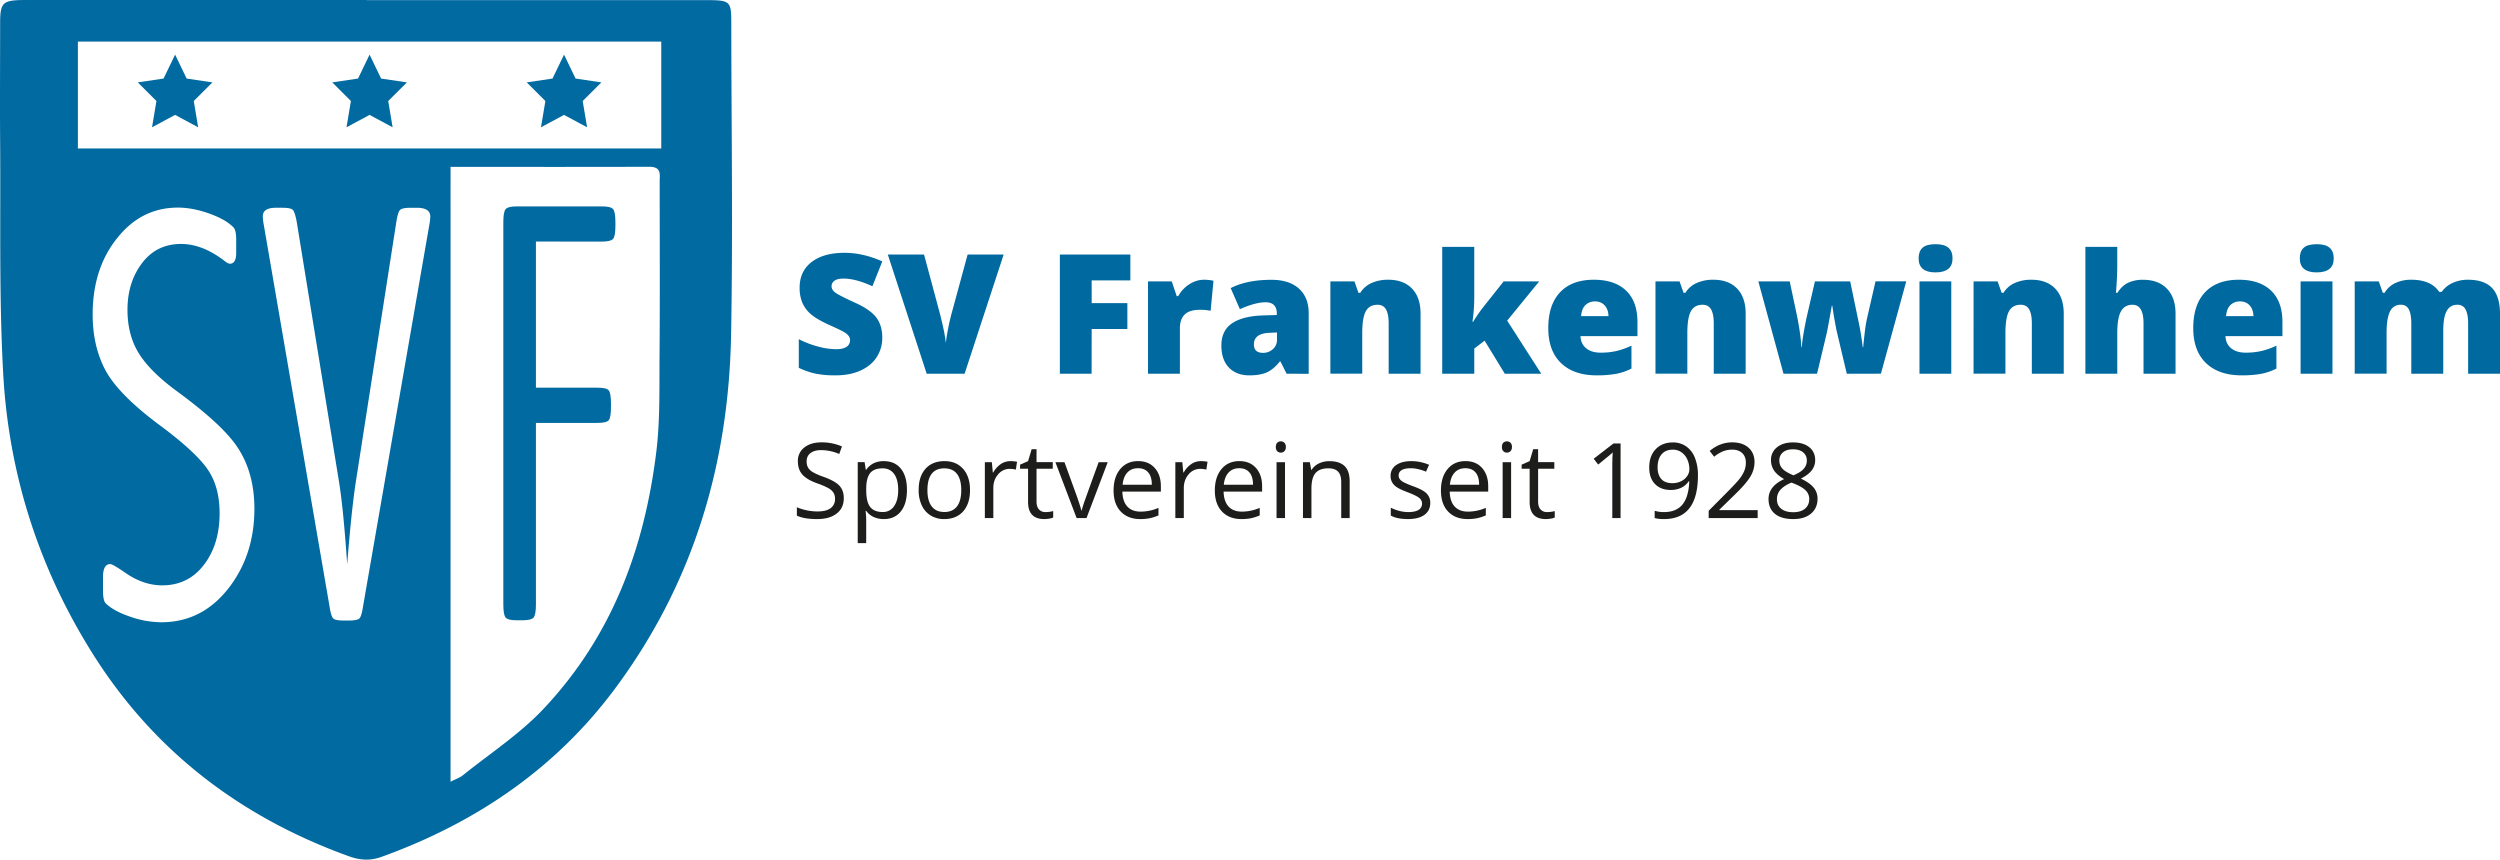 <svg id="Ebene_1" data-name="Ebene 1" xmlns="http://www.w3.org/2000/svg" xmlns:xlink="http://www.w3.org/1999/xlink" viewBox="0 0 2908.28 999.99"><defs><style>.cls-1{fill:none;}.cls-2{clip-path:url(#clip-path);}.cls-3{fill:#006aa1;}.cls-4{fill:#0069a0;}.cls-5{fill:#1d1d1b;}</style><clipPath id="clip-path" transform="translate(-0.05 0)"><rect class="cls-1" width="851.57" height="1000"/></clipPath></defs><title>svf5</title><g class="cls-2"><polygon class="cls-3" points="456.74 148.09 429.92 133.65 403.09 148.08 408.22 117.5 386.51 95.84 416.51 91.38 429.93 63.57 443.34 91.39 473.34 95.86 451.62 117.51 456.74 148.09"/><polygon class="cls-3" points="230.52 148.09 203.69 133.65 176.86 148.08 181.99 117.5 160.3 95.84 190.29 91.38 203.71 63.57 217.12 91.39 247.11 95.86 225.41 117.51 230.52 148.09"/><polygon class="cls-3" points="682.97 148.09 656.15 133.65 629.32 148.08 634.45 117.5 612.74 95.84 642.74 91.38 656.16 63.57 669.57 91.39 699.57 95.86 677.85 117.51 682.97 148.09"/><g class="cls-2"><path class="cls-3" d="M623.5,281V451h71.75q10.46,0,13,3.19t2.54,15.17v4.25c0,8-.85,13.05-2.54,15.17s-6,3.19-13,3.19H623.5V703.21q0,12-2.68,15.17T608,721.58h-6.88q-10.17,0-12.85-3.2t-2.69-15.17V258.45q0-12,2.69-15.16c1.79-2.11,6.07-3.19,12.85-3.19h99q10.45,0,13.16,3.19c1.79,2.13,2.68,7.17,2.68,15.16v4.25q0,12-2.68,15.16t-13.16,3.19Z" transform="translate(-0.05 0)"/><path class="cls-3" d="M850.75,27.14c0-26.28-.88-27-31.07-27H426.76l.05-.12H30.25C3,0,.21,2.57.21,27.05c0,46-.36,92,0,138.06.72,89.83-1.4,179.81,3.56,269.46,6.42,116,40.9,226.11,105.26,327.71C177.61,870.57,276,949.16,405.64,996c12.89,4.66,24.83,5.64,38.32.77,112.18-40.48,203.41-104.49,270.57-194.38,93.28-124.87,133.27-264.58,136-413,2.19-120.71.34-241.47.24-362.21M269.43,679.56q-31.6,44.33-81.88,44.33a112.21,112.21,0,0,1-36.19-6.53q-19.12-6.52-28.29-15.47-3.19-3.07-3.2-15.11V671.33q0-15.14,8.52-15.13,2.79,0,17.7,10.31,20.86,14.43,42.68,14.43,34.77,0,53.74-31.61,13-21.63,13-52.23t-13.62-50.65q-13.61-20.1-54.06-50.34-50-36.8-65.44-66-14.55-27.83-14.55-64.24,0-54.28,29.44-90,27.83-34.37,69.87-34.36,16.75,0,36.19,6.88t28.29,16.14q3.19,3.08,3.2,14.78V294q0,12.78-7.27,12.78-2.22,0-5.7-2.76-25.93-20.22-51.22-20.22-29.12,0-46.15,23.36-16.12,22-16.13,53.22,0,28.91,12.78,50t43.47,43.81Q257.7,493,275.49,519.12,296,549,296,592q-.06,50.5-26.61,87.61m230-417.45L422.33,705.75q-1.74,11.55-4.36,13.83t-12.2,2.29H400q-9.62,0-12.18-2.29t-4.37-13.83L307,262.11a62.46,62.46,0,0,1-1.21-10.56q0-9.86,15.36-9.85h7.19q10,0,12.35,2.46t4.51,13.72l49.11,301.86q5.12,31,9.64,96.75,4.81-61.57,9.94-95.34l47.27-303.27q1.8-11.26,4.36-13.72T478,241.7h6.93q15.66,0,15.7,10.2a74.48,74.48,0,0,1-1.22,10.21M767.3,413.53c-.31,37.83.77,75.93-3.92,113.4-13.76,109.9-50.6,212.79-131.9,298.59-27.06,28.55-61.78,51.31-93.19,76.53-3.36,2.71-7.94,4.16-14.1,7.35V194.12c78.19,0,154.5.16,230.81-.11,14.88-.06,12.47,8.74,12.47,16.59,0,67.64.4,135.29-.17,202.93m2-240.82H90.65V48.4H769.31Z" transform="translate(-0.05 0)"/></g></g><path class="cls-4" d="M1026.4,392.65a40.94,40.94,0,0,1-6.54,22.91q-6.54,10-18.87,15.55t-28.93,5.55a116.64,116.64,0,0,1-23.23-2,85.55,85.55,0,0,1-19.53-6.78V394.55a111,111,0,0,0,22.28,8.58,82.86,82.86,0,0,0,21.24,3.09c5.57,0,9.64-1,12.24-2.9a8.88,8.88,0,0,0,3.88-7.44,8.2,8.2,0,0,0-1.56-5,18.13,18.13,0,0,0-5-4.31q-3.45-2.19-18.44-8.92-13.56-6.17-20.34-11.95a36.63,36.63,0,0,1-10.05-13.27,44,44,0,0,1-3.28-17.74q0-19.15,13.94-29.87t38.32-10.72q21.53,0,43.9,10L1014.93,333q-19.44-8.92-33.57-8.92-7.3,0-10.62,2.56a7.74,7.74,0,0,0-3.32,6.36c0,2.71,1.4,5.15,4.22,7.3s10.44,6.07,22.9,11.76q17.93,8.06,24.89,17.3T1026.4,392.65Z" transform="translate(-0.05 0)"/><path class="cls-4" d="M1125.69,296.12h41.92l-45.43,138.64h-44.09l-45.24-138.64H1075l18.87,70.27q5.88,23.42,6.45,32.62.66-6.64,2.65-16.6t3.51-15.64Z" transform="translate(-0.05 0)"/><path class="cls-4" d="M1269.93,434.76H1233V296.12H1315v30.06h-45v26.46h41.54V382.7h-41.54Z" transform="translate(-0.05 0)"/><path class="cls-4" d="M1400.42,325.42a53.29,53.29,0,0,1,9.2.76l2.08.38-3.31,35a54.52,54.52,0,0,0-12.62-1.14q-12.13,0-17.64,5.55t-5.5,16v52.82h-37.08V327.32h27.6l5.78,17.16h1.81a37.08,37.08,0,0,1,12.94-13.8A31,31,0,0,1,1400.42,325.42Z" transform="translate(-0.05 0)"/><path class="cls-4" d="M1496.77,434.76l-7.11-14.22h-.76q-7.5,9.29-15.27,12.7t-20.11,3.42q-15.16,0-23.89-9.11T1420.9,402q0-17.16,11.95-25.56t34.62-9.43l17.92-.57v-1.52q0-13.28-13.09-13.28-11.76,0-29.87,8l-10.72-24.47q18.78-9.68,47.42-9.67,20.67,0,32,10.24t11.34,28.64v70.46Zm-27.5-24.28a16.73,16.73,0,0,0,11.52-4.26,14.19,14.19,0,0,0,4.79-11.1v-8.35l-8.54.38q-18.3.68-18.3,13.47Q1458.74,410.49,1469.27,410.48Z" transform="translate(-0.05 0)"/><path class="cls-4" d="M1615.5,434.76V376.15q0-10.71-3.09-16.17t-9.91-5.45q-9.37,0-13.56,7.49t-4.17,25.7v47h-37.08V327.32h28l4.64,13.27h2.19a29.33,29.33,0,0,1,13.13-11.38,46.39,46.39,0,0,1,19.3-3.79q17.82,0,27.74,10.34t9.91,29.11v69.89Z" transform="translate(-0.05 0)"/><path class="cls-4" d="M1713.74,374.35a191.64,191.64,0,0,1,11.48-16.69l24.08-30.34h41.35L1753.38,373,1793,434.76h-42.39l-23.52-38.5-12,9.2v29.3H1677.8V287.2h37.27v58a200.38,200.38,0,0,1-2.09,29.11Z" transform="translate(-0.05 0)"/><path class="cls-4" d="M1857.7,436.66q-26.85,0-41.68-14.28t-14.84-40.63q0-27.22,13.75-41.77t39.26-14.56q24.27,0,37.5,12.66t13.23,36.46V391h-66.28q.38,9,6.59,14.13t16.92,5.12a81.25,81.25,0,0,0,18-1.85,89,89,0,0,0,17.79-6.3v26.65a65.64,65.64,0,0,1-18,6.16A124.56,124.56,0,0,1,1857.7,436.66Zm-2.18-86a15.43,15.43,0,0,0-11,4.13q-4.41,4.13-5.17,12.94h31.87q-.19-7.77-4.41-12.42T1855.52,350.64Z" transform="translate(-0.05 0)"/><path class="cls-4" d="M1993.69,434.76V376.15q0-10.71-3.09-16.17t-9.91-5.45q-9.37,0-13.56,7.49t-4.17,25.7v47h-37.08V327.32h28l4.64,13.27h2.18a29.35,29.35,0,0,1,13.14-11.38,46.39,46.39,0,0,1,19.3-3.79q17.82,0,27.74,10.34t9.91,29.11v69.89Z" transform="translate(-0.05 0)"/><path class="cls-4" d="M2148.45,434.76l-12.14-51.21-2.84-15.46-1.9-12.42H2131q-4.65,26.55-6.26,33.48l-10.9,45.61h-39l-29.3-107.44h36.51l8.72,41.25q4.17,21.24,4.84,35.27h.57q.28-8.71,5.21-33.19l10-43.33h41l9.1,43.9a328.37,328.37,0,0,1,5.5,32.62h.57q.57-7.2,1.9-18a151.69,151.69,0,0,1,2.94-17.3l9.48-41.25h35.75l-29.49,107.44Z" transform="translate(-0.05 0)"/><path class="cls-4" d="M2232,300.57q0-8.34,4.64-12.42t15-4.08q10.34,0,15.08,4.17t4.74,12.33q0,16.32-19.82,16.31Q2232,316.88,2232,300.57Zm38,134.19H2233V327.32H2270Z" transform="translate(-0.05 0)"/><path class="cls-4" d="M2363.72,434.76V376.15q0-10.71-3.08-16.17t-9.91-5.45q-9.39,0-13.56,7.49t-4.18,25.7v47h-37.08V327.32h28l4.65,13.27h2.18a29.38,29.38,0,0,1,13.13-11.38,46.42,46.42,0,0,1,19.3-3.79q17.82,0,27.74,10.34t9.91,29.11v69.89Z" transform="translate(-0.05 0)"/><path class="cls-4" d="M2493.64,434.76V376.15q0-21.61-12.8-21.62-9.11,0-13.42,7.64t-4.32,25.36v47.23H2426V287.2h37.08v21q0,14.22-1.52,32.43h1.71q5.31-8.34,12.61-11.76a39.8,39.8,0,0,1,17-3.41q18,0,28,10.38t10,29.07v69.89Z" transform="translate(-0.05 0)"/><path class="cls-4" d="M2608,436.66q-26.84,0-41.67-14.28t-14.84-40.63q0-27.22,13.75-41.77t39.26-14.56q24.27,0,37.5,12.66t13.23,36.46V391h-66.29q.39,9,6.6,14.13t16.92,5.12a81.32,81.32,0,0,0,18-1.85,88.73,88.73,0,0,0,17.78-6.3v26.65a65.46,65.46,0,0,1-18,6.16A124.6,124.6,0,0,1,2608,436.66Zm-2.18-86a15.42,15.42,0,0,0-11,4.13q-4.41,4.13-5.17,12.94h31.87q-.2-7.77-4.41-12.42C2614.34,352.19,2610.57,350.64,2605.82,350.64Z" transform="translate(-0.05 0)"/><path class="cls-4" d="M2675.43,300.57q0-8.34,4.65-12.42t15-4.08q10.33,0,15.08,4.17t4.74,12.33q0,16.32-19.82,16.31Q2675.43,316.88,2675.43,300.57Zm38,134.19h-37.08V327.32h37.08Z" transform="translate(-0.05 0)"/><path class="cls-4" d="M2871.26,434.76V376.34q0-10.9-3-16.36a10,10,0,0,0-9.44-5.45q-8.52,0-12.51,7.3t-4,22.86v50.07h-37.17V376.34q0-10.9-2.84-16.36a9.65,9.65,0,0,0-9.2-5.45,13.31,13.31,0,0,0-12.71,7.78q-4,7.77-4,25.41v47h-37.08V327.32h28l4.65,13.27h2.18a27.71,27.71,0,0,1,12.38-11.28,42.14,42.14,0,0,1,18.44-3.89q23.24,0,32.62,14.13h2.94a30.45,30.45,0,0,1,12.66-10.39,42.25,42.25,0,0,1,17.88-3.74q19.07,0,28.16,9.77t9.11,29.68v69.89Z" transform="translate(-0.05 0)"/><path class="cls-5" d="M981.64,579.58q0,11.46-8.31,17.86t-22.55,6.41q-15.42,0-23.73-4v-9.73a62.78,62.78,0,0,0,11.63,3.56,61.12,61.12,0,0,0,12.46,1.3q10.08,0,15.19-3.83a12.56,12.56,0,0,0,5.1-10.65,13.63,13.63,0,0,0-1.81-7.38,16.79,16.79,0,0,0-6-5.31,85.09,85.09,0,0,0-12.91-5.52q-12.09-4.34-17.29-10.27t-5.19-15.48a19.25,19.25,0,0,1,7.53-16q7.54-5.94,19.94-5.94a58.83,58.83,0,0,1,23.79,4.75l-3.14,8.78a53.92,53.92,0,0,0-20.89-4.51q-8,0-12.52,3.44a11.37,11.37,0,0,0-4.51,9.56,14.69,14.69,0,0,0,1.66,7.38,15.65,15.65,0,0,0,5.61,5.28,69.13,69.13,0,0,0,12.08,5.32q13.63,4.86,18.77,10.44T981.64,579.58Z" transform="translate(-0.05 0)"/><path class="cls-5" d="M1028.15,603.85a28.19,28.19,0,0,1-11.6-2.34,21.87,21.87,0,0,1-8.81-7.21H1007a88.2,88.2,0,0,1,.71,10.8v26.76h-9.85V537.64h8l1.37,8.9h.47a23,23,0,0,1,8.84-7.72,26.9,26.9,0,0,1,11.57-2.37q12.94,0,20,8.84t7,24.8q0,16-7.15,24.89T1028.15,603.85Zm-1.42-59q-10,0-14.42,5.51t-4.57,17.57v2.19q0,13.71,4.57,19.61t14.66,5.9a15.25,15.25,0,0,0,13.2-6.82q4.77-6.82,4.77-18.81,0-12.16-4.77-18.66T1026.73,544.82Z" transform="translate(-0.05 0)"/><path class="cls-5" d="M1128.48,570.09q0,15.9-8,24.83t-22.13,8.93a29.3,29.3,0,0,1-15.48-4.09A27.1,27.1,0,0,1,1072.41,588a41,41,0,0,1-3.67-17.92q0-15.9,8-24.77t22.07-8.87q13.65,0,21.68,9.08T1128.48,570.09Zm-49.54,0q0,12.46,5,19t14.66,6.52q9.68,0,14.69-6.49t5-19q0-12.39-5-18.84t-14.81-6.43q-9.68,0-14.59,6.34T1078.94,570.09Z" transform="translate(-0.05 0)"/><path class="cls-5" d="M1175.42,536.45a39,39,0,0,1,7.77.71l-1.37,9.14a33.75,33.75,0,0,0-7.12-.89,17.28,17.28,0,0,0-13.49,6.41q-5.61,6.4-5.61,16v34.89h-9.85v-65h8.13l1.13,12h.47a28.65,28.65,0,0,1,8.72-9.79A19.67,19.67,0,0,1,1175.42,536.45Z" transform="translate(-0.05 0)"/><path class="cls-5" d="M1216.36,595.72a33,33,0,0,0,5-.38,35,35,0,0,0,3.86-.8v7.53a17.92,17.92,0,0,1-4.72,1.28,36.21,36.21,0,0,1-5.61.5q-18.87,0-18.87-19.87V545.29h-9.31v-4.75l9.31-4.09,4.16-13.88h5.69v15.07h18.87v7.65h-18.87v38.27c0,3.92.93,6.92,2.79,9A9.69,9.69,0,0,0,1216.36,595.72Z" transform="translate(-0.05 0)"/><path class="cls-5" d="M1252.49,602.67l-24.68-65h10.56l14,38.56q4.74,13.53,5.58,17.57h.47a133,133,0,0,1,4.13-13q3.46-9.87,15.57-43.1h10.56l-24.68,65Z" transform="translate(-0.05 0)"/><path class="cls-5" d="M1326.6,603.85q-14.43,0-22.76-8.78t-8.34-24.39q0-15.72,7.75-25t20.79-9.26q12.23,0,19.35,8t7.12,21.21v6.23h-44.8q.3,11.46,5.79,17.39t15.45,5.93a52.37,52.37,0,0,0,20.77-4.39v8.78a52.23,52.23,0,0,1-9.88,3.23A55,55,0,0,1,1326.6,603.85Zm-2.67-59.15q-7.85,0-12.49,5.1T1306,563.92h34q0-9.31-4.15-14.27T1323.93,544.7Z" transform="translate(-0.05 0)"/><path class="cls-5" d="M1397,536.45a39,39,0,0,1,7.78.71l-1.37,9.14a33.75,33.75,0,0,0-7.12-.89,17.32,17.32,0,0,0-13.5,6.41q-5.6,6.4-5.6,16v34.89h-9.85v-65h8.13l1.12,12h.48a28.65,28.65,0,0,1,8.72-9.79A19.66,19.66,0,0,1,1397,536.45Z" transform="translate(-0.05 0)"/><path class="cls-5" d="M1444.37,603.85q-14.41,0-22.75-8.78t-8.34-24.39q0-15.72,7.74-25t20.8-9.26q12.23,0,19.34,8t7.12,21.21v6.23h-44.8q.3,11.46,5.79,17.39t15.46,5.93a52.29,52.29,0,0,0,20.76-4.39v8.78a52,52,0,0,1-9.88,3.23A54.92,54.92,0,0,1,1444.37,603.85Zm-2.67-59.15q-7.83,0-12.49,5.1t-5.49,14.12h34q0-9.31-4.15-14.27T1441.7,544.7Z" transform="translate(-0.05 0)"/><path class="cls-5" d="M1484.24,520c0-2.25.56-3.9,1.66-5a6.16,6.16,0,0,1,8.25,0,6.41,6.41,0,0,1,1.72,4.92,6.52,6.52,0,0,1-1.72,5,6,6,0,0,1-8.25,0A6.7,6.7,0,0,1,1484.24,520Zm10.68,82.66h-9.85v-65h9.85Z" transform="translate(-0.05 0)"/><path class="cls-5" d="M1560.31,602.67V560.6q0-8-3.62-11.87c-2.42-2.61-6.19-3.91-11.34-3.91q-10.2,0-14.95,5.51t-4.74,18.22v34.12h-9.85v-65h8l1.6,8.9h.47a20.1,20.1,0,0,1,8.49-7.45,27.56,27.56,0,0,1,12.16-2.64q11.74,0,17.68,5.67t5.94,18.12v42.43Z" transform="translate(-0.05 0)"/><path class="cls-5" d="M1663.9,584.92q0,9.09-6.76,14t-19,4.92q-12.93,0-20.17-4.09v-9.14a48.76,48.76,0,0,0,10,3.74,42,42,0,0,0,10.36,1.36q7.71,0,11.86-2.46a8.47,8.47,0,0,0,.86-14q-3.28-2.7-12.84-6.38-9.07-3.39-12.91-5.9a17.52,17.52,0,0,1-5.69-5.73,14.88,14.88,0,0,1-1.87-7.65,14.57,14.57,0,0,1,6.47-12.55q6.46-4.6,17.74-4.6a51.9,51.9,0,0,1,20.53,4.27l-3.5,8q-9.8-4-17.75-4-7,0-10.56,2.19a6.8,6.8,0,0,0-3.56,6.05,7.34,7.34,0,0,0,1.34,4.45,13,13,0,0,0,4.3,3.5,96,96,0,0,0,11.39,4.81q11.58,4.21,15.64,8.49A15,15,0,0,1,1663.9,584.92Z" transform="translate(-0.05 0)"/><path class="cls-5" d="M1707.39,603.85q-14.42,0-22.75-8.78t-8.34-24.39q0-15.72,7.74-25t20.8-9.26q12.23,0,19.34,8t7.12,21.21v6.23h-44.79q.29,11.46,5.78,17.39t15.46,5.93a52.29,52.29,0,0,0,20.76-4.39v8.78a52,52,0,0,1-9.88,3.23A54.92,54.92,0,0,1,1707.39,603.85Zm-2.67-59.15q-7.83,0-12.49,5.1t-5.49,14.12h34q0-9.31-4.15-14.27T1704.72,544.7Z" transform="translate(-0.05 0)"/><path class="cls-5" d="M1747.26,520c0-2.25.56-3.9,1.66-5a6.16,6.16,0,0,1,8.25,0,6.41,6.41,0,0,1,1.72,4.92,6.52,6.52,0,0,1-1.72,5,6,6,0,0,1-8.25,0A6.7,6.7,0,0,1,1747.26,520Zm10.68,82.66h-9.85v-65h9.85Z" transform="translate(-0.05 0)"/><path class="cls-5" d="M1799.83,595.72a33,33,0,0,0,5-.38,34.52,34.52,0,0,0,3.86-.8v7.53a17.92,17.92,0,0,1-4.72,1.28,36,36,0,0,1-5.6.5q-18.87,0-18.87-19.87V545.29h-9.32v-4.75l9.32-4.09,4.15-13.88h5.7v15.07h18.87v7.65h-18.87v38.27c0,3.92.93,6.92,2.79,9A9.69,9.69,0,0,0,1799.83,595.72Z" transform="translate(-0.05 0)"/><path class="cls-5" d="M1885.27,602.67h-9.61V540.84q0-7.71.47-14.59-1.25,1.25-2.79,2.61t-14.12,11.56l-5.22-6.76,23-17.74h8.31Z" transform="translate(-0.05 0)"/><path class="cls-5" d="M1975.28,552.94q0,50.91-39.4,50.91a40.21,40.21,0,0,1-10.92-1.18v-8.49a34.9,34.9,0,0,0,10.8,1.54q14.25,0,21.51-8.81t7.92-27h-.71a21.14,21.14,0,0,1-8.66,7.5,27.89,27.89,0,0,1-12.17,2.58q-11.51,0-18.27-6.88t-6.76-19.22q0-13.53,7.56-21.36t19.91-7.84a26.68,26.68,0,0,1,15.45,4.54,28.76,28.76,0,0,1,10.18,13.24A53.89,53.89,0,0,1,1975.28,552.94Zm-29.19-29.84q-8.49,0-13.12,5.46t-4.62,15.19q0,8.54,4.27,13.44t13,4.89a22.59,22.59,0,0,0,9.94-2.19,17.91,17.91,0,0,0,7.15-6,13.82,13.82,0,0,0,2.61-7.95,27.21,27.21,0,0,0-2.43-11.51,20.06,20.06,0,0,0-6.8-8.3A17.07,17.07,0,0,0,1946.09,523.1Z" transform="translate(-0.05 0)"/><path class="cls-5" d="M2044.76,602.67h-57v-8.49l22.84-23q10.44-10.56,13.77-15.07a39,39,0,0,0,5-8.78,25.14,25.14,0,0,0,1.66-9.2q0-6.95-4.21-11t-11.69-4.06a29.27,29.27,0,0,0-10.23,1.78,40.59,40.59,0,0,0-10.77,6.47l-5.22-6.71q12-10,26.1-10,12.22,0,19.17,6.26t6.94,16.82a32.45,32.45,0,0,1-4.63,16.32q-4.64,8.07-17.33,20.41l-19,18.57v.48h44.62Z" transform="translate(-0.05 0)"/><path class="cls-5" d="M2085.93,514.67q11.87,0,18.81,5.52t6.94,15.25a19,19,0,0,1-4,11.69q-4,5.28-12.7,9.61,10.56,5,15,10.59a19.92,19.92,0,0,1,4.45,12.85q0,10.8-7.53,17.23t-20.65,6.44q-13.89,0-21.36-6.08t-7.48-17.24q0-14.88,18.16-23.2-8.19-4.62-11.75-10a21.31,21.31,0,0,1-3.56-12,18.3,18.3,0,0,1,7-15Q2074.25,514.67,2085.93,514.67Zm-18.75,66.1q0,7.13,5,11.1t13.91,4q8.84,0,13.77-4.15t4.92-11.39a13.88,13.88,0,0,0-4.63-10.24q-4.62-4.47-16.14-8.69-8.83,3.79-12.81,8.4A16.25,16.25,0,0,0,2067.18,580.77Zm18.63-58.09q-7.41,0-11.63,3.57a11.81,11.81,0,0,0-4.21,9.49,13.59,13.59,0,0,0,3.5,9.37q3.51,3.92,12.94,7.83,8.48-3.56,12-7.65a14.19,14.19,0,0,0,3.53-9.55,11.69,11.69,0,0,0-4.3-9.53Q2093.35,522.68,2085.81,522.68Z" transform="translate(-0.05 0)"/></svg>
